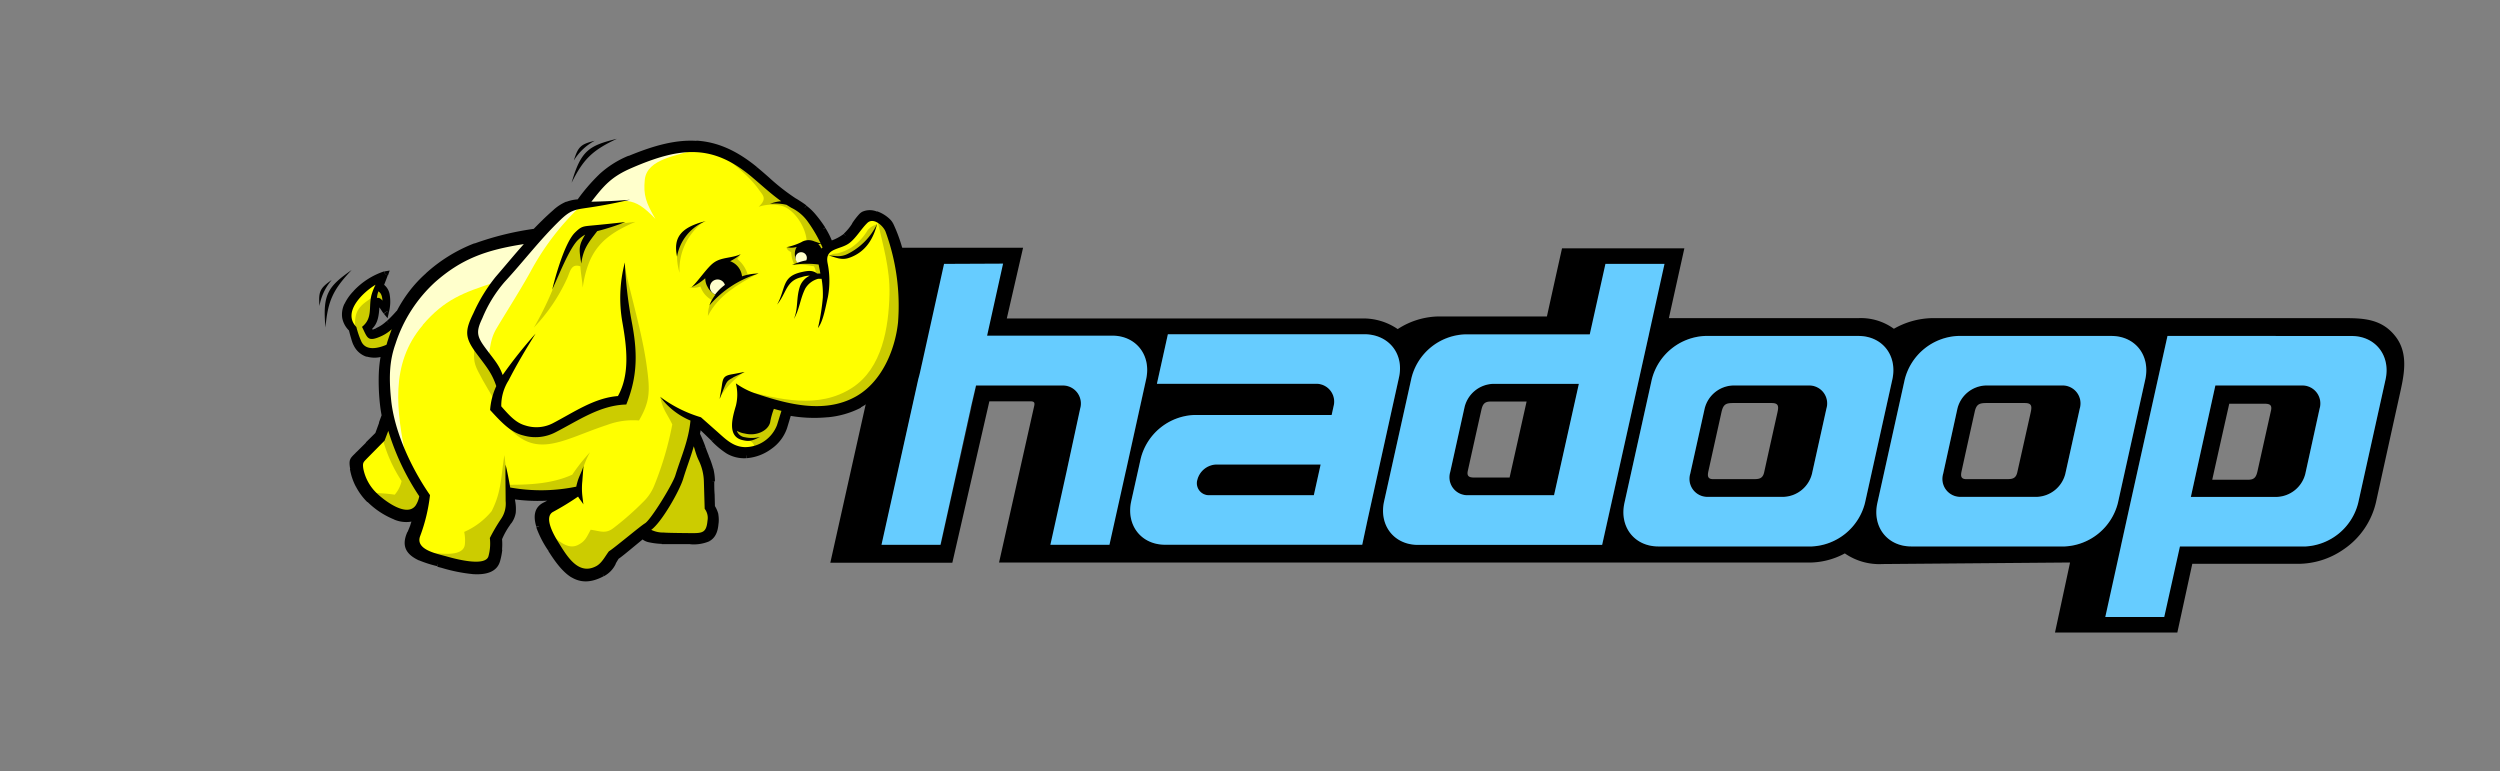 <?xml version="1.0" encoding="UTF-8"?>
<svg xmlns="http://www.w3.org/2000/svg" id="Layer_1" data-name="Layer 1" viewBox="0 0 470 145">
  <rect x="0" y="0" width="470" height="145" fill="#808080" stroke="none"/>
  <defs>
    <style>.cls-1,.cls-2,.cls-3,.cls-4,.cls-5,.cls-6{fill-rule:evenodd;}.cls-2{fill:#1f1917;}.cls-3{fill:#6cf;}.cls-4{fill:#ff0;stroke:#1f1917;stroke-miterlimit:12.5;stroke-width:0.27px;}.cls-5{fill:#ffc;}.cls-6{fill:#cc0;}</style>
  </defs>
  <g id="g10">
    <path id="path20" class="cls-1" d="M386.34,118.91h23L412.15,106c6.55,0,13.32,0,19.87,0a15,15,0,0,0,8.55-2.7,14.66,14.66,0,0,0,6.16-9.08q2.16-9.84,4.34-19.69c.83-3.75,1.9-8-.78-11.36-2.47-3.12-5.75-3.36-9.35-3.36q-38.9,0-77.79,0a15.06,15.06,0,0,0-7.1,2,10.58,10.58,0,0,0-6.71-2H313.75l2.91-13.12h-23q-1.43,6.4-2.84,12.8H270.59a14.49,14.49,0,0,0-7.82,2.38,11.45,11.45,0,0,0-6.72-2H189.28l3.06-13.3-23,0q-6.63,29.61-13.24,59.22h22.94L186,75.45h7.76c.93,0,.75.53.59,1.22q-3.26,14.55-6.53,29.09H339.91a14.15,14.15,0,0,0,6.92-1.72,11.42,11.42,0,0,0,7.11,2l35.23-.29Q387.76,112.33,386.34,118.91ZM287,75.49h-6.77c-1.18,0-1.5.55-1.74,1.61q-1.28,5.7-2.54,11.41c-.24,1.09.31,1.27,1.26,1.27h6.59q1.6-7.14,3.2-14.29Zm38.84.28h7.24c1.39,0,1.31.73,1.06,1.86q-1.25,5.58-2.48,11.17c-.29,1.3-1.1,1.28-2.22,1.28h-7.36c-1.08,0-1.09-.64-.9-1.51q1.24-5.59,2.48-11.18C324,76,324.49,75.77,325.83,75.77Zm47.61,0h7.23c1.39,0,1.32.73,1.07,1.86L379.25,88.8c-.29,1.3-1.1,1.28-2.21,1.28h-7.36c-1.08,0-1.09-.64-.9-1.51Q370,83,371.25,77.39c.31-1.38.85-1.62,2.19-1.62ZM415.9,90.19h6.77c1.18,0,1.5-.55,1.74-1.61q1.27-5.7,2.54-11.41c.24-1.09-.31-1.27-1.26-1.27H419.1q-1.61,7.14-3.2,14.29"></path>
    <path id="path22" class="cls-2" d="M320.54,63.16h28.84c4.51,0,7.37,3.68,6.38,8.18l-5.14,23.2a10.84,10.84,0,0,1-10,8.19H311.77c-4.5,0-7.37-3.69-6.37-8.19l5.14-23.2a10.83,10.83,0,0,1,10-8.18Zm5.23,9.31H340a3.37,3.37,0,0,1,3.37,4.33l-2.72,12.28a5.73,5.73,0,0,1-5.29,4.33H321.13a3.37,3.37,0,0,1-3.37-4.33l2.72-12.28a5.71,5.71,0,0,1,5.29-4.33"></path>
    <path id="path24" class="cls-2" d="M368.09,63.16h28.84c4.51,0,7.37,3.68,6.38,8.18l-5.14,23.2a10.84,10.84,0,0,1-10,8.19H359.32c-4.5,0-7.37-3.69-6.37-8.19l5.14-23.2A10.83,10.83,0,0,1,368.09,63.16Zm5.23,9.31h14.26A3.37,3.37,0,0,1,391,76.8l-2.72,12.28a5.73,5.73,0,0,1-5.29,4.33H368.68a3.37,3.37,0,0,1-3.37-4.33L368,76.8a5.71,5.71,0,0,1,5.29-4.33"></path>
    <path id="path26" class="cls-2" d="M407.48,63.16H442.1c4.5,0,7.37,3.68,6.37,8.18l-5.14,23.2a10.83,10.83,0,0,1-10,8.19l-34.63,0Zm9,9.31h16.22a3.38,3.38,0,0,1,3.37,4.33L433.4,89.08a5.73,5.73,0,0,1-5.29,4.33H411.88"></path>
    <path id="path30" class="cls-2" d="M301.22,102.41H266.6c-4.51,0-7.37-3.68-6.38-8.18L265.36,71a10.82,10.82,0,0,1,10-8.18H310l-8.76,39.55Zm-9.05-9.31H276a3.37,3.37,0,0,1-3.37-4.33l2.72-12.28a5.73,5.73,0,0,1,5.29-4.33h16.23"></path>
    <path id="path34" class="cls-2" d="M182.66,63.16h26.46c4.5,0,7.37,3.68,6.37,8.18l-3.76,17H200.59l2.55-11.5a3.38,3.38,0,0,0-3.38-4.33H183.37c-2.38,0-.25,2-.78,4.33l-2.51,11.35H168.94l3.72-16.81a10.82,10.82,0,0,1,10-8.18"></path>
    <path id="path36" class="cls-2" d="M165.79,102.41l7.61-34.23h11.11l-7.62,34.23"></path>
    <path id="path42" class="cls-2" d="M256.05,102.41h-37c-4.51,0-7.37-3.68-6.38-8.18l1.5-6.73h0l.29-1.3a10.83,10.83,0,0,1,10-8.18h25.89l.38-1.72a3.35,3.35,0,0,0-3.23-4.15h-30l2.06-9.31h37.2C261.19,63,264,66.6,263,71l-.7,3.16h0L261.45,78h0L257.1,97.73h0l-1,4.68ZM227.29,93.1H247l1.28-5.77H228.62a3.81,3.81,0,0,0-3.52,2.88h0a2.25,2.25,0,0,0,2.19,2.89h0"></path>
    <path id="path44" class="cls-3" d="M320.54,63.16h28.84c4.51,0,7.37,3.68,6.38,8.18l-5.14,23.2a10.84,10.84,0,0,1-10,8.19H311.77c-4.5,0-7.37-3.69-6.37-8.19l5.14-23.2a10.83,10.83,0,0,1,10-8.18Zm5.23,9.31H340a3.37,3.37,0,0,1,3.37,4.33l-2.72,12.28a5.73,5.73,0,0,1-5.29,4.33H321.13a3.37,3.37,0,0,1-3.37-4.33l2.72-12.28a5.71,5.71,0,0,1,5.29-4.33"></path>
    <path id="path46" class="cls-3" d="M368.09,63.16h28.84c4.51,0,7.37,3.68,6.38,8.18l-5.14,23.2a10.84,10.84,0,0,1-10,8.19H359.32c-4.5,0-7.37-3.69-6.37-8.19l5.14-23.2A10.83,10.83,0,0,1,368.09,63.16Zm5.23,9.31h14.26A3.37,3.37,0,0,1,391,76.8l-2.72,12.28a5.73,5.73,0,0,1-5.29,4.33H368.68a3.37,3.37,0,0,1-3.37-4.33L368,76.8a5.71,5.71,0,0,1,5.29-4.33"></path>
    <path id="path48" class="cls-3" d="M407.49,63.15l-7.23,32.57-1.54,7L395.79,116h11.09l2.95-13.26,23.51,0a10.82,10.82,0,0,0,10-8.18l5.14-23.19c1-4.5-1.88-8.2-6.38-8.2Zm9,9.32h16.23a3.38,3.38,0,0,1,3.37,4.34L433.4,89.08a5.74,5.74,0,0,1-5.29,4.34H411.88Z"></path>
    <path id="path52" class="cls-3" d="M301.82,49.61l-2.95,13.26-23.51,0a10.81,10.81,0,0,0-10,8.18l-5.15,23.21c-1,4.5,1.87,8.18,6.37,8.18h34.62L310,62.87l2.93-13.26ZM280.59,72.17h16.23L292.16,93.1H276a3.37,3.37,0,0,1-3.37-4.32l2.72-12.29A5.72,5.72,0,0,1,280.59,72.17Z"></path>
    <path id="path56" class="cls-3" d="M177.48,49.61,173,69.85h0l-.19.8c-.07.23-.13.46-.19.7l-3.73,16.8h0l-3.17,14.27h11.09l3.17-14.27h0l2.51-11.34s0,0,0-.06l1-4.28h16.19a3.39,3.39,0,0,1,3.39,4.34L200.59,88.3l-3.12,14.12h11.11l3.14-14.12h0l3.75-17c1-4.5-1.87-8.2-6.38-8.2H185.58l3-13.54Z"></path>
    <path id="path64" class="cls-3" d="M256.05,102.41h-37c-4.51,0-7.37-3.68-6.38-8.18l1.5-6.73h0l.29-1.3a10.83,10.83,0,0,1,10-8.18h25.89l.38-1.72a3.35,3.35,0,0,0-3.23-4.15h-30l2.06-9.31h37.2C261.19,63,264,66.6,263,71l-.7,3.16h0L261.45,78h0L257.1,97.73h0l-1,4.68ZM227.29,93.1H247l1.28-5.77H228.62a3.81,3.81,0,0,0-3.52,2.88h0a2.25,2.25,0,0,0,2.19,2.89h0"></path>
    <path id="path66" class="cls-1" d="M72.32,78.13,71,81.85l-3.38,3.34c-1.23,1.23-1.5,1.22-1.21,2.94a10.9,10.9,0,0,0,3.12,5.92c1.88,1.9,5.85,4.58,8.7,3.31a20.16,20.16,0,0,1-1.06,3c-1.92,4.2,2.75,5,6,5.9,2.71.73,9.37,2.69,10.33-.88a9.45,9.45,0,0,0,.34-4,14.83,14.83,0,0,1,1.81-3.22c1-1.43.89-2,.68-3.73,0-.34-.09-.71-.14-1.1a34.7,34.7,0,0,0,9.49.09c-1,.56-1.92,1.05-3.19,1.7-3,1.55-.18,6.12,1.12,8.13,2.73,4.2,5.18,7.09,9.79,4.6,1.55-.84,1.67-1.73,2.63-3.17.53-.3,3.29-2.64,4.92-4,.62.75,1.81.88,3.61,1,.9.07,4.45,0,5.4,0,2.82,0,4.51-.27,4.74-3.35a4,4,0,0,0-.68-3c0-1.61-.09-3.22-.13-4.83a11.24,11.24,0,0,0-1.11-4.62c-.64-1.53-1-2.85-1.76-4.34.1-.58.18-1.19.24-1.82l2.88,2.78c1.83,1.76,3.34,3.2,6.13,3.07s6.24-2.43,7.09-5.23c.28-.94.57-1.87.85-2.8,4.38.82,9.51.63,13.32-1.4,5.61-3,8.24-9,8.89-15.39.52-5.15-.49-13.82-2.94-18.52-.73-1.38-4-3.13-5.42-1.68-1.08,1.09-1.82,2.75-3,3.75a10.46,10.46,0,0,1-3,1.55,17.18,17.18,0,0,0-3.17-5.22,13,13,0,0,0-3.46-2.77c-2.76-1.73-4.9-3.91-7.41-6-7.61-6.27-14.14-6.08-23.61-2.09-4.52,1.9-6.7,4.48-9.47,8.19a6.52,6.52,0,0,0-4.6,2c-1.3,1.15-2.52,2.34-3.7,3.57-8.85,1.41-14.35,3.1-20.17,8.25a23.58,23.58,0,0,0-5.43,7,11.75,11.75,0,0,1-4.13,3.42c-1.16.45-1.14.45-1.55-.64,1.38-1,1.36-3,1.49-4.75.87,0,1.19,1,1.78,1.76.35-1.55.55-4-1.09-4.83.27-.71.57-1.43.85-2.22-2.42.42-10.72,6-6.29,10.28a14.11,14.11,0,0,0,.9,2.81c1,2.1,3.29,2.46,5.28,1.69a29.12,29.12,0,0,0-.33,9,26.93,26.93,0,0,0,.39,2.76"></path>
    <path id="path68" d="M72.85,78.32c-.19.5-.37,1-.55,1.5l-1.06-.39c.19-.5.37-1,.55-1.5Zm-.55,1.5c-.28.74-.55,1.48-.82,2.22l-1-.39.81-2.22ZM71.48,82l-.13.2-.4-.39Zm-.13.2c-.6.59-1.2,1.18-1.79,1.78l-.79-.8,1.79-1.77ZM69.56,84,68,85.59l-.79-.79,1.59-1.58ZM68,85.59l-.4.39-.78-.81.39-.37Zm-.4.39c-.72.69-.86.83-.65,2.06l-1.11.19c-.3-1.82-.09-2,1-3.06ZM66.92,88a9.76,9.76,0,0,0,1,3l-1,.52a11,11,0,0,1-1.13-3.33Zm1,3a10.89,10.89,0,0,0,1.94,2.62l-.79.79a11.8,11.8,0,0,1-2.14-2.89Zm1.94,2.62a14.08,14.08,0,0,0,4.53,3l-.39,1a15.21,15.21,0,0,1-4.93-3.28Zm4.53,3a4.71,4.71,0,0,0,3.56.16l.45,1a5.76,5.76,0,0,1-4.4-.15Zm3.56.16L79,96.37l-.32,1.14-.54-.15Zm.76.66c-.14.51-.3,1-.49,1.56l-1.06-.38c.18-.5.34-1,.47-1.48Zm-.49,1.56q-.27.74-.6,1.47l-1-.46c.2-.46.39-.93.56-1.39Zm-.6,1.47c-.95,2.08,0,3.17,1.58,3.88l-.46,1c-2.11-1-3.46-2.47-2.14-5.36Zm1.58,3.88a20.24,20.24,0,0,0,3.28,1l-.28,1.09a22.55,22.55,0,0,1-3.46-1.11Zm3.28,1,.78.21L83,106.75l-.78-.2Zm.78.21A30.27,30.27,0,0,0,89,106.82l-.07,1.12A30.75,30.75,0,0,1,83,106.75ZM89,106.82c1.88.12,3.55-.2,3.93-1.63l1.09.28c-.58,2.13-2.72,2.62-5.09,2.47Zm3.93-1.63a10.51,10.51,0,0,0,.38-1.93l1.12.09a13,13,0,0,1-.41,2.12Zm.38-1.93a9.24,9.24,0,0,0-.05-1.87l1.12-.11a11.35,11.35,0,0,1,0,2.07Zm-.05-1.87.05-.28.51.23Zm.05-.28a14.78,14.78,0,0,1,1.61-3l.93.64a13.79,13.79,0,0,0-1.52,2.76Zm1.61-3,.25-.36.93.63a4.41,4.41,0,0,0-.25.37Zm.25-.36a3.64,3.64,0,0,0,.69-1.5l1.1.16a4.55,4.55,0,0,1-.86,2Zm.69-1.5a8,8,0,0,0-.1-1.85l1.11-.12a8,8,0,0,1,.09,2.13Zm-.1-1.85c0-.23,0-.41-.07-.53l1.11-.14c0,.25.06.43.07.55Zm-.07-.53c0-.09,0-.28-.08-.55l1.11-.16c0,.12,0,.3.08.57Zm-.08-.55-.11-.75.75.11-.08.56Zm.64-.64a32.55,32.55,0,0,0,4.69.37v1.12a33.58,33.58,0,0,1-4.86-.38Zm4.69.37a36.54,36.54,0,0,0,4.66-.28l.13,1.11a36.87,36.87,0,0,1-4.79.29Zm4.66-.28.34,1-.28-.48Zm.34,1c-.9.53-1.8,1-3,1.59l-.51-1c1.14-.59,2-1,2.91-1.56l.56,1Zm-3,1.59-.26.13-.51-1,.26-.13Zm-.26.13c-1.18.61-1.19,1.89-.77,3.23l-1.07.33c-.57-1.84-.5-3.62,1.33-4.56Zm-.77,3.23A17.9,17.9,0,0,0,104,102.9l-.93.61a19.28,19.28,0,0,1-2.25-4.37ZM104,102.9a15,15,0,0,0,4,4.64l-.58,1c-1.62-1-3-2.83-4.36-5Zm4,4.64c1.36.83,2.94.91,5-.23l.53,1c-2.51,1.35-4.45,1.23-6.15.19Zm5-.23a4.09,4.09,0,0,0,1.78-1.9l1,.55a5,5,0,0,1-2.22,2.35Zm1.78-1.9a11.76,11.76,0,0,1,.66-1.08l.93.62c-.23.34-.43.69-.62,1Zm.66-1.08.19-.19.27.5Zm.19-.19c.33-.18,1.73-1.33,3.09-2.46l.71.87c-1.4,1.16-2.85,2.36-3.26,2.58Zm3.09-2.46,1.75-1.44.7.88-1.74,1.43Zm1.75-1.44.43-.34.35.42-.43.36Zm.78.08a1.88,1.88,0,0,0,1.06.55l-.26,1.09a2.92,2.92,0,0,1-1.66-.92Zm1.06.55a13.14,13.14,0,0,0,2.16.26l-.08,1.12a13.92,13.92,0,0,1-2.34-.29Zm2.16.26c.69.05,2.89.05,4.31.05v1.12c-1.45,0-3.7,0-4.39,0Zm4.31.05h1v1.12h-1v-1.12Zm1,0a6.6,6.6,0,0,0,3.07-.44l.55,1a7.49,7.49,0,0,1-3.63.58v-1.12Zm3.07-.44c.63-.36,1-1.07,1.1-2.39l1.13.08c-.13,1.75-.71,2.73-1.68,3.29Zm1.1-2.39a5.43,5.43,0,0,0,0-1.43l1.09-.24a6,6,0,0,1,.05,1.75Zm0-1.43a5.16,5.16,0,0,0-.59-1.3l1-.55a5.63,5.63,0,0,1,.7,1.61l-1.09.24Zm-.59-1.3-.07-.26.56,0Zm-.07-.26c0-.81,0-1.61-.07-2.42l1.13,0,.06,2.41-1.12,0Zm-.07-2.42-.06-2.41,1.12,0c0,.81,0,1.61.07,2.42l-1.13,0Zm-.06-2.41A9.66,9.66,0,0,0,133,88.3l1.09-.28a10.81,10.81,0,0,1,.32,2.48ZM133,88.3a16.19,16.19,0,0,0-.77-2.19l1-.43a15.84,15.84,0,0,1,.83,2.34Zm-.77-2.19c-.25-.58-.46-1.15-.67-1.71l1.06-.38c.19.53.39,1.07.64,1.66Zm.39-2.09h0l-.53.19Zm-1.06.39a24.49,24.49,0,0,0-1.08-2.61l1-.5A25.52,25.52,0,0,1,132.62,84Zm-1.08-2.61,0-.35.55.1Zm0-.35c0-.31.1-.6.13-.86l1.11.14c0,.34-.09.64-.14.92l-1.1-.2Zm.13-.86c0-.24.07-.54.1-.91l1.12.1c0,.26-.06.58-.11,1l-1.11-.14Zm.1-.91.1-1.17.85.82-.39.4Zm1-.35,1.65,1.58-.78.81-1.65-1.58Zm1.65,1.58,1.23,1.19-.78.81-1.23-1.19.78-.81Zm1.23,1.19a14.74,14.74,0,0,0,2.6,2.17l-.57,1a15.72,15.72,0,0,1-2.81-2.33l.78-.81Zm2.6,2.17a5.4,5.4,0,0,0,3.12.75l0,1.12a6.52,6.52,0,0,1-3.74-.9Zm3.12.75a7.86,7.86,0,0,0,4.08-1.56l.67.9a9,9,0,0,1-4.7,1.78Zm4.08-1.56a6.65,6.65,0,0,0,2.49-3.27l1.08.32a7.84,7.84,0,0,1-2.9,3.85Zm2.49-3.27c.13-.43.26-.87.4-1.3l1.07.33-.39,1.29Zm.4-1.3.45-1.51,1.08.33c-.16.5-.31,1-.46,1.51Zm.45-1.51.15-.48.49.1-.1.55Zm.64-.38a24.94,24.94,0,0,0,7.13.33l.1,1.11a26.31,26.31,0,0,1-7.43-.34Zm7.13.33a15.89,15.89,0,0,0,5.83-1.68l.52,1a17,17,0,0,1-6.25,1.8Zm5.83-1.68A14.67,14.67,0,0,0,167,69.93l1,.55a15.73,15.73,0,0,1-6.26,6.16ZM167,69.93h0l.49.28-.49-.27Zm0,0a23,23,0,0,0,2.78-9.21l1.11.1A24.2,24.2,0,0,1,168,70.48Zm2.78-9.21a41.32,41.32,0,0,0-.44-9.9l1.1-.18a42.14,42.14,0,0,1,.45,10.18l-1.11-.1Zm-.44-9.9a28.44,28.44,0,0,0-2.44-8.31l1-.52a29.23,29.23,0,0,1,2.55,8.65Zm-2.44-8.31a2.4,2.4,0,0,0-.42-.54l.78-.8a3.11,3.11,0,0,1,.63.82l-1,.52Zm-.42-.54a5.32,5.32,0,0,0-1.94-1.18l.36-1.06a6.57,6.57,0,0,1,2.36,1.44l-.78.8Zm-1.94-1.18a2.43,2.43,0,0,0-1.87,0l-.52-1a3.49,3.49,0,0,1,2.75,0l-.36,1.06Zm-1.87,0a1,1,0,0,0-.29.21l-.8-.79a2.33,2.33,0,0,1,.57-.42l.52,1Zm-.29.21a11.26,11.26,0,0,0-1.26,1.64l-.93-.63a13.23,13.23,0,0,1,1.39-1.8Zm-1.26,1.64a10.8,10.8,0,0,1-1.76,2.14l-.72-.85A9.71,9.71,0,0,0,160.23,42l.93.63Zm-1.76,2.14a9.25,9.25,0,0,1-2.73,1.48l-.42-1a8.61,8.61,0,0,0,2.43-1.29l.72.85Zm-2.73,1.48-.41.17-.43-1,.42-.17Zm-.41.17-.54.22-.2-.55.52-.19.22.52Zm-.74-.33a14.43,14.43,0,0,0-1.32-2.67l1-.6a15.23,15.23,0,0,1,1.42,2.89l-1,.38Zm-1.32-2.67A20,20,0,0,0,152.44,41l.86-.72a23,23,0,0,1,1.85,2.5ZM152.44,41a9.17,9.17,0,0,0-1.51-1.44l.68-.89a10.08,10.08,0,0,1,1.69,1.61l-.86.72Zm-1.51-1.44c-.53-.4-1.12-.78-1.82-1.21l.6-1c.7.44,1.31.82,1.9,1.27l-.68.89Zm-1.82-1.21a41.28,41.28,0,0,1-5.26-4.13l.73-.85a39.59,39.59,0,0,0,5.13,4Zm-5.26-4.13c-.71-.62-1.42-1.24-2.21-1.9l.71-.86c.74.6,1.49,1.26,2.23,1.91l-.73.85Zm-2.21-1.9c-3.71-3.05-7.14-4.53-10.78-4.76l.07-1.12c3.89.24,7.52,1.8,11.42,5l-.71.86Zm-10.78-4.76c-3.67-.23-7.59.8-12.25,2.76l-.44-1c4.82-2,8.9-3.08,12.76-2.84Zm-12.25,2.76a17.26,17.26,0,0,0-5.23,3.31l-.76-.82a18.44,18.44,0,0,1,5.55-3.53Zm-5.23,3.31a33.88,33.88,0,0,0-4,4.7l-.9-.67a34.54,34.54,0,0,1,4.15-4.85Zm-4,4.7-.16.21H109l0-.56Zm-.42.22a6.26,6.26,0,0,0-2.08.4l-.42-1a7.3,7.3,0,0,1,2.44-.48Zm-2.08.4a7.5,7.5,0,0,0-2.18,1.44l-.74-.84a8.56,8.56,0,0,1,2.5-1.64Zm-2.18,1.44c-.64.56-1.26,1.14-1.88,1.74l-.78-.81q.93-.9,1.92-1.77Zm-1.88,1.74h0l-.39-.41.39.41Zm0,0c-.61.59-1.2,1.19-1.78,1.79l-.81-.77c.59-.62,1.2-1.23,1.82-1.83ZM101,43.92l-.32.17-.09-.55.41.38Zm-.32.17A54.35,54.35,0,0,0,89.6,46.78l-.4-1A55.46,55.46,0,0,1,100.53,43ZM89.6,46.78a28.25,28.25,0,0,0-8.78,5.43l-.74-.84a29.23,29.23,0,0,1,9.12-5.63Zm-8.78,5.43a22.88,22.88,0,0,0-3,3.25l-.89-.68a24,24,0,0,1,3.17-3.41Zm-3,3.25a23.54,23.54,0,0,0-2.28,3.63l-1-.51a25,25,0,0,1,2.39-3.8Zm-2.28,3.63-.08.12L75,58.83Zm-.08.12c-.64.7-1.28,1.42-2,2l-.75-.84a24.53,24.53,0,0,0,1.87-1.94Zm-2,2a7.77,7.77,0,0,1-2.39,1.54l-.4-1.05a6.64,6.64,0,0,0,2-1.33Zm-2.39,1.54h0l-.2-.53Zm0,0c-.72.28-1.07.41-1.47.25l.43-1s.2-.09.64-.26ZM69.62,63h0l.22-.51-.22.51Zm0,0c-.42-.18-.54-.52-.8-1.22l1.05-.39c.15.4.14.57.18.58Zm-.8-1.22-.15-.39.34-.25.33.45Zm.19-.64c1-.77,1.13-2.32,1.22-3.8l1.12.07c-.11,1.74-.22,3.54-1.67,4.63Zm1.22-3.8c0-.2,0-.39,0-.54l1.12.08c0,.21,0,.37,0,.53Zm0-.54,0-.54.54,0,0,.56Zm.58-.52c.93.05,1.35.7,1.8,1.4l-.94.61c-.29-.45-.56-.87-.91-.89l0-1.12Zm1.8,1.4c.13.2.26.4.4.58l-.88.69c-.17-.22-.32-.44-.46-.66l.94-.61Zm.51,1-.26,1.14L72.17,59l.44-.35Zm-1.1-.25a6.86,6.86,0,0,0,.13-2.86l1.1-.25a8,8,0,0,1-.13,3.36Zm.13-2.86a1.91,1.91,0,0,0-.92-1.35l.51-1a3,3,0,0,1,1.51,2.1l-1.1.25Zm-.92-1.35-.45-.23L71,53.6l.52.19ZM71,53.6l.32-.85,1.05.41c-.1.25-.2.5-.32.83Zm.32-.85c.17-.42.34-.85.52-1.36l1.06.37c-.16.45-.35.93-.53,1.4Zm1-1.73.94-.16-.31.9-.53-.19-.1-.55Zm.19,1.11a12.49,12.49,0,0,0-5.21,3.33l-.81-.78A13.8,13.8,0,0,1,72.27,51Zm-5.21,3.33a7.76,7.76,0,0,0-1.5,2.08l-1-.47a9,9,0,0,1,1.71-2.39Zm-1.5,2.08a3.45,3.45,0,0,0-.35,2.07l-1.11.18a4.55,4.55,0,0,1,.44-2.72Zm-.35,2.07a3.42,3.42,0,0,0,1.06,1.84l-.77.81a4.51,4.51,0,0,1-1.4-2.47Zm1.06,1.84.16.27-.54.13Zm.16.27c.14.58.27,1.07.41,1.51L66,63.57c-.15-.47-.28-1-.43-1.58ZM67,63.23a8.4,8.4,0,0,0,.46,1.19l-1,.48A8.76,8.76,0,0,1,66,63.57Zm.46,1.19A2.92,2.92,0,0,0,69.27,66l-.35,1.07a4.07,4.07,0,0,1-2.44-2.17ZM69.27,66a4.19,4.19,0,0,0,2.78-.17l.41,1a5.29,5.29,0,0,1-3.54.2Zm2.78-.17,1-.38-.22,1-.55-.12Zm.76.64a21.12,21.12,0,0,0-.48,3.92l-1.12,0a22.55,22.55,0,0,1,.5-4.12Zm-.48,3.92a41.42,41.42,0,0,0,.16,4.93l-1.12.09a41.22,41.22,0,0,1-.16-5.06Zm.16,4.93c0,.48.09.93.15,1.33l-1.11.15c-.07-.5-.12-1-.16-1.39Zm.15,1.33c.06.45.14.91.23,1.37l-1.1.21c-.09-.47-.17-.94-.24-1.43ZM72.87,78l0,.3-.53-.19"></path>
    <path id="path70" class="cls-4" d="M100.93,44.43l-7.38,1.2-6.74,2.95-5.73,3.6-5.44,6.65-3.08,3.26-3,1.1-.79-1.93,1.38-2,.3-2.8.93,0,1,.92-.27-2.85L71,53.83l0-1.09-2.65,1.5L66,57.06l-.5,2.53,1,2,1,3.43,1.94.92,2-.1,1.93-1.12-1.29,6.55,1.29,7.29L72,82l-4.66,5,.83,3,2.21,3.48,4.16,2.92,2.21.31,2.45.08-1.53,6.29,5.63,2.3,7,.93,2.4-1.57.19-4.25L95.58,96l.18-3.51,6.46.46,6-.55-6,3.6,1,4.34,3.78,5.91,3.69,1.57,3-1.2,1.2-2.4,6.18-4.71,1.2,1,9.7.37,1.93-1.57.19-2.77-.65-1.2L133,87.91l-3.23-6.46.55-2.87,1.94,1,5.45,5.08,2.68.18,3-1.2,2.95-2.21,1.48-4.8,8.68.55,5.26-2,4.24-4L169,65.48l.74-6.74-.65-7.85-1.66-7-1.66-2.22-2.31-.74-4.06,4.43-3.69,1.3-3.23-5.36-3.23-2.95-1.76-1.11-7-5.82-5.63-3-5.63-.46L122.62,29l-5.72,2.13-4,3.23-3.14,3.78-3.23.93-5.63,5.35Z"></path>
    <path id="path72" class="cls-5" d="M79.51,61.09c-6.32,7.38-4.92,16.33-3.16,25.09-.94-2.36-1.88-4.73-2.81-7.09l-1-6.5.3-6.65,2.66-6.35,4-5.91,6.2-5.17,6.8-2.81,8-1L93,53.09c-5.93,1.92-9.43,3.22-13.53,8"></path>
    <path id="path74" class="cls-5" d="M109.29,38.61a48.85,48.85,0,0,0-9.6,12.55c-2,3.59-4.24,7.06-6.35,10.6-1.06,1.79-1.16,3.3-1.48,5.36l-3.1-3.69L90.23,59l5-9L105.89,39.5l3.4-.89"></path>
    <path id="path76" class="cls-5" d="M131,28c-3.52,1.32-9.37,1.76-9.78,5.8-.29,2.87.22,4.32,2,7.35-4.28-4.42-5.33-3.74-13.59-2.36l3.54-5,6.21-3.85,8-1.77L131,28"></path>
    <path id="path78" class="cls-6" d="M140.73,82.65c1.17.73,1.14,1.25,1,1.75l2.77-1.11,1.8-2.41c.44-1.15.89-2.3,1.33-3.44l-1.7-1.29-7.45,1-.56,1.5c.06.71.11,1.43.16,2.14l.71,1.27,1.11.56.88.07"></path>
    <path id="path80" class="cls-6" d="M140,69.91c-3.73,1.08-3.7,1.38-4.81,5.08A14.9,14.9,0,0,1,140,69.91"></path>
    <path id="path82" class="cls-6" d="M164.87,42.18a3.59,3.59,0,0,0-1.73,1.06A10.12,10.12,0,0,1,160,46.57a9.74,9.74,0,0,1-2.31,1c-.65.21-1,0-1.6.43l1,.17h2.19L162,46.5l1.59-1.66c.44-.89.87-1.78,1.31-2.66"></path>
    <path id="path84" class="cls-6" d="M105.37,50.47a59,59,0,0,1-5,11.11,33.44,33.44,0,0,0,6.21-9.16c.64-1.35.76-2.94,2.53-2.35.08,1.35.36,2.7.44,4,1-6.84,3.65-9.71,9.91-12.36l-5.31.63-5,1.11-2.45,3.57-1.35,3.41"></path>
    <path id="path86" class="cls-6" d="M117.5,50.31c1.35,6.35,3.29,12.45,4.14,18.91.55,4.19.61,6.21-1.51,9.83a13.94,13.94,0,0,0-6,.84c-8.88,2.91-14,7.19-20-1.43l5.73,2.7,4.09-.8,7.21-4.21L116.86,75l1.83-7.61-1.35-10.07c0-1.58-.11-3.17-.16-4.75.11-.77.21-1.53.32-2.3"></path>
    <path id="path88" class="cls-6" d="M132.8,89.63c-.75,5.16,1.72,7.94.7,9.37-.29.4-.68,1.1-1.12,1.3-1.56.69-3.71-.13-3.86.27h-5.16l-2.06-.87q1.59-1.86,3.17-3.73c1-2.24,2.07-4.49,3.1-6.74l2-6.81h1l2.22,7.21"></path>
    <path id="path90" class="cls-6" d="M124.14,74.62c.42,2.35,1.14,2.9,2.25,5.17a60.42,60.42,0,0,1-3.34,11.37,8.9,8.9,0,0,1-2.13,3.2,53.91,53.91,0,0,1-5.61,4.93c-1.45,1.12-2.46.56-4.26.3-.76,1.39-1,2.16-2.38,2.86-2.16,1.08-4.09-1.25-5.78-2.62l3.67,5.74,2.53,2.37,2.14.32,2.86-1.74c.5-1,1-1.91,1.51-2.86l3.17-2.38L122.65,98l2.46-3.49,2.22-4.13,2.85-8.56.24-3.25L126.85,77c-.87-.82-1.84-1.51-2.71-2.33"></path>
    <path id="path92" class="cls-6" d="M95.7,91.14c4,0,8.22-.22,11.89-1.91a33.56,33.56,0,0,1,3.33-4.2,14.3,14.3,0,0,0-1.83,5.87l-1.18,1.74-9,.24-2.94-.32-.31-.31c0-.37,0-.74.08-1.11"></path>
    <path id="path94" class="cls-6" d="M95.14,88.36c-.1-.94-.21-1.87-.31-2.81-.68,4.11-.52,6.87-2.41,10.56A13.86,13.86,0,0,1,87.27,100a7.75,7.75,0,0,1,.12,2.39c-.35,2.66-5.69,1.49-7.88,1.38l10.56,2.72,2.38-1c.26-1.54.52-3.07.79-4.6l2.22-4.12.39-2.54c-.23-2-.47-4-.71-6"></path>
    <path id="path96" class="cls-6" d="M89.2,65.13c-.12,2-.24,2.84.64,4.61,1.12,2.24,2.5,4.35,3.72,6.57L94,71.87,89.2,65.13"></path>
    <path id="path98" class="cls-6" d="M72.92,80.25l-1,2.19a27.59,27.59,0,0,0,3.58,8A5.92,5.92,0,0,1,74.21,93a29.47,29.47,0,0,0-4.6-.31l5.32,4.13,2.61-.48c.87-.87,1.75-1.74,2.62-2.62l-3.73-5.78-3.51-7.64"></path>
    <path id="path100" class="cls-6" d="M164.88,41.13c1.08,4.85,2.47,9.32,2.34,14.29-.16,6.1-1.34,13.8-7,17.47-6.33,4.12-13.75,2.17-20.69.41L148,76.79l7.93.39,5.39-1.58,4.2-3.49,3.17-6.66c.4-2.56.79-5.13,1.19-7.69-.32-2.51-.63-5-1-7.53l-1.74-7.45-2.33-1.65"></path>
    <path id="path102" class="cls-6" d="M70.49,55.58c-2.87,1.87-4,2.69-3.69,6.16.29,1,.58,2.07.86,3.11l1.22.82,1.5.5,2.72-.64c.47-1.44.93-2.89,1.4-4.33l-3.87,1.9h-.89l-1-1.54L70,59.77c.22-1.13.43-2.27.65-3.4l.82.25,1,.79c0-.6-.09-1.19-.14-1.79-.23-.38-.46-.76-.68-1.14l-.68-.58c-.15.56-.29,1.12-.43,1.68"></path>
    <path id="path104" class="cls-6" d="M134.91,28.29c2.55,2.37,5.68,4.42,7.72,7.32.79,1.12,1.66,1.69,0,3.27a7.73,7.73,0,0,1,3.86-.28c2.58.31,5,4,5.15,6.62,0,.24-.71.8-2.71,1.35,0,.08-1.13-.15-1.1-.07.21.56.48.65.91.92a6,6,0,0,0,.58,2.29,17.75,17.75,0,0,1,3.71.36,3.27,3.27,0,0,1,.32,2.06l1.43-.24c-.13-1.08-.27-2.16-.4-3.25.42-.71.85-1.42,1.27-2.14-.61-1.37-1.22-2.74-1.82-4.12l-3.49-3.33L150,39l-3.92-2.4-6.4-5.24-4.75-3.1"></path>
    <path id="path106" class="cls-6" d="M139.2,47.82a3.82,3.82,0,0,1-.59.87,5.8,5.8,0,0,1,2,3.1L137,53.58l-3,2.92a4.52,4.52,0,0,1-2.32-2.64,3.65,3.65,0,0,1-2.09.16,1.76,1.76,0,0,0,1-.34l1.94-2,3.42-2.6,2.24-.73c.29-.12.77-.4,1-.52"></path>
    <path id="path108" class="cls-6" d="M142.52,51.4c-3.82,2.06-7.48,4.13-9.43,8,0-5,5-7.14,9.43-8"></path>
    <path id="path110" class="cls-6" d="M132.33,41.66a11.22,11.22,0,0,0-4.58,9.63c-.93-3.29-.6-6.4,2.23-8.67l1.44-.7.91-.26"></path>
    <path id="path136" class="cls-1" d="M137.75,71c.59-.32,1.65-.76,2.24-1.07-.61.1-1.69.32-2.29.42-1.61.27-1.8.66-2,2.24-.12.75-.28,1.68-.4,2.42.32-.84.7-1.82,1.07-2.63s.61-.93,1.43-1.38ZM107.88,30.18a10.21,10.21,0,0,1,3.94-3.72C109.18,27.1,108.67,27.59,107.88,30.18Zm-.42,4.18c2.22-4.45,3.89-6.09,8.53-8.27C110.75,27.37,109.21,28.28,107.46,34.36ZM60.06,57.53a10.12,10.12,0,0,1,2.31-4.9C60.14,54.18,59.85,54.82,60.06,57.53Zm49.62,37.3c-.07-.55-.14-1.09-.2-1.63a12.73,12.73,0,0,1,0-2.76c.07-1,.15-1.91.22-2.86-.27,1-.83,1.94-1.11,2.91-.11.39-.2.7-.25,1a32.64,32.64,0,0,1-12.42.16c-.26-1.54-.59-3.14-.86-4.28-.08,1.28,0,4.83,0,6.82a5.08,5.08,0,0,1-.87,3.38,33.71,33.71,0,0,0-2.1,3.58,8.91,8.91,0,0,1-.26,3.42c-.58,2.06-6.41.46-8,0-1.89-.51-5.81-1.29-4.83-3.81a32.31,32.31,0,0,0,1.84-7.68c-3.47-5-6.7-11.86-7.31-17.93-.49-4.71-.2-7.62.82-10.5A26.93,26.93,0,0,1,81.84,53c4.9-4.3,9.47-6,16.64-7.11-1.73,1.93-3.43,4-5.29,6.15A31.09,31.09,0,0,0,89,58.89c-1.65,3.34-1.62,4.61.57,7.55,1.89,2.53,2.9,3.67,3.73,6.15a12.78,12.78,0,0,0-1.16,4.49c2.31,2.53,4,4.26,6.27,4.79a8.14,8.14,0,0,0,6-.59c4.36-2.23,8.4-5.11,13.33-5.23,2.28-5.61,2.05-10.29,1-15.71a79.22,79.22,0,0,1-1.27-11A26.24,26.24,0,0,0,117,60.54c.83,4.66,1.47,9.82-.83,13.92-4.45.34-8.27,3.05-12.28,5.13A6.74,6.74,0,0,1,98.8,80c-1.65-.46-2.77-1.55-4.56-3.61a8.86,8.86,0,0,1,1.39-4.9c1.53-3,3.21-5.81,5.06-8.77A84.75,84.75,0,0,0,94.5,70.5c-.68-1.94-1.65-2.92-3.27-5.11s-1.74-3.07-.56-5.54A24.81,24.81,0,0,1,94.87,53c3.49-3.77,6.68-8,10.49-11.66,2.07-2,2.91-1.94,5.65-2.36,2.48-.37,4.9-.85,7.43-1.43-2.45.22-4.81.31-7.19.37h-.07c2.34-3,3.7-4.66,7.5-6.31,9.37-4.07,15.32-4.51,22.68,1.67,1.91,1.61,3.57,3.16,5.51,4.55a6.84,6.84,0,0,0-2.11.5,8.64,8.64,0,0,1,3.11.18l.87.54a8.12,8.12,0,0,1,3.06,2.53,27.29,27.29,0,0,1,2.51,4.22c-.47-.17-.86-.31-1.21-.42a2.89,2.89,0,0,0-.84-.22,2.61,2.61,0,0,0-1.63.38l0,0a11.72,11.72,0,0,1-2.71.92,3.16,3.16,0,0,0,1.7,0l.17-.05a2.61,2.61,0,0,0-.07,2.53h0a1.33,1.33,0,0,0,.28.43c-.36.13-.73.28-1.1.45a17.27,17.27,0,0,1,5-.09c.11.54.23,1.11.33,1.69l-.63,0h0c-.81-.65-1.71-.54-2.93-.26-3.73.85-2.86,2.95-4.57,6.1,1.78-2.18,1.65-4.46,4.55-5.14a5,5,0,0,1,1.6-.3,3.63,3.63,0,0,0-1.82,1.91c-.8,2.25-.31,4.14-1.18,6.25,1.08-1.88,1.15-3.72,2.12-5.7a4,4,0,0,1,2.43-1.86h.66a16.93,16.93,0,0,1,.23,3.52,39,39,0,0,1-.92,5.74c1-1.26,1.43-3.94,1.87-5.82a16.54,16.54,0,0,0-.06-6.42c-.54-2.9,2.44-2.43,4.16-3.79,1.27-1,2.15-2.6,3.31-3.73s3,.53,3.43,1.62a40.54,40.54,0,0,1,2.35,17.08c-.58,5.39-3.19,11.28-7.94,13.93-6.07,3.39-13.22,1.32-19.24-.71a14.63,14.63,0,0,1-3.31-1.77,8.53,8.53,0,0,1,0,4.23c-.65,2.2-1.69,5.79,1.29,6.45,1.13.25,1.65.22,3.25-.61a6.11,6.11,0,0,1-2.84.06A1.83,1.83,0,0,1,138.53,81a4.62,4.62,0,0,0,1.52.51c2.21.53,4.32-.54,4.73-2.07a13.68,13.68,0,0,1,.71-2.58c.46.14.93.27,1.42.38-.28.9-.55,1.79-.83,2.68a6.47,6.47,0,0,1-5.92,4.14c-2.26,0-3.69-1.45-5.25-2.84l-3.13-2.77a24.34,24.34,0,0,1-7.68-3.86,13.67,13.67,0,0,0,5.71,4.48c-.38,3.84-1.71,6.64-2.85,10.32-.51,1.66-4.58,8.32-5.71,9-.8.46-5.84,4.7-6.78,5.26-.71.94-1.33,2.23-2.39,2.79-3.23,1.71-5.31-1.56-7-4.32-.8-1.26-3-4.89-1.08-5.9a52.11,52.11,0,0,0,4.68-2.86c.27.49.74,1,1,1.47Zm11.23,5.85c-1.63,1.32-4.39,3.66-4.92,4-1,1.44-1.08,2.33-2.63,3.17-4.61,2.49-7.06-.4-9.79-4.6-1.3-2-4.14-6.58-1.12-8.13,1.27-.65,2.23-1.14,3.19-1.7a34.77,34.77,0,0,1-9.5-.09c.06.39.11.76.15,1.1.21,1.76.28,2.3-.68,3.73a14.83,14.83,0,0,0-1.81,3.22,9.45,9.45,0,0,1-.34,4c-1,3.57-7.62,1.61-10.33.88-3.26-.88-7.93-1.7-6-5.9a20.16,20.16,0,0,0,1.06-3c-2.85,1.27-6.82-1.41-8.7-3.31a10.9,10.9,0,0,1-3.12-5.92c-.29-1.72,0-1.71,1.21-2.94L71,81.85l1.37-3.72a26.93,26.93,0,0,1-.39-2.76,29.13,29.13,0,0,1,.33-9c-2,.78-4.26.41-5.28-1.69a14.21,14.21,0,0,1-.9-2.8C61.65,57.59,70,52,72.37,51.57c-.28.79-.58,1.51-.85,2.22,1.64.85,1.44,3.28,1.09,4.83-.59-.74-.91-1.72-1.78-1.76-.13,1.77-.11,3.71-1.49,4.75.41,1.09.39,1.09,1.55.64A11.66,11.66,0,0,0,75,58.83a23.58,23.58,0,0,1,5.43-7c5.82-5.15,11.32-6.84,20.17-8.25,1.18-1.23,2.4-2.42,3.7-3.57a6.5,6.5,0,0,1,4.6-2c2.77-3.71,5-6.29,9.47-8.19,9.47-4,16-4.18,23.61,2.09,2.51,2.07,4.65,4.25,7.41,6a13,13,0,0,1,3.46,2.77A17.06,17.06,0,0,1,156,45.86a10.46,10.46,0,0,0,3-1.55c1.16-1,1.9-2.66,3-3.75,1.43-1.45,4.69.3,5.42,1.68,2.45,4.7,3.46,13.37,2.94,18.52-.65,6.37-3.28,12.39-8.89,15.39-3.81,2-8.94,2.22-13.32,1.4-.28.93-.57,1.86-.85,2.8-.85,2.8-4.18,5.09-7.09,5.23s-4.3-1.31-6.13-3.07l-2.88-2.78c-.06.63-.14,1.24-.24,1.82.75,1.49,1.12,2.81,1.76,4.34a11.24,11.24,0,0,1,1.11,4.62c0,1.61.09,3.22.13,4.83a4,4,0,0,1,.68,3c-.23,3.08-1.92,3.37-4.74,3.35-.95,0-4.5,0-5.4,0C122.72,101.56,121.53,101.43,120.91,100.68Zm9.52-16.78c-.56,2-1.33,3.94-2,6.14s-4,8.11-6,9.57a5.15,5.15,0,0,0,2.37.51c.89.08,4.43.1,5.32.11,1.95,0,2.69-.11,2.89-2.34a2.83,2.83,0,0,0-.53-2.24l-.15-5.11a9.59,9.59,0,0,0-1-4.05C130.9,85.59,130.7,84.75,130.43,83.9ZM70.91,56c.44-.05.71.18,1,.52-.07-.81-.22-1.41-.78-1.74l-.12.4a5.4,5.4,0,0,0-.15.82Zm2.75,5.86c-.31.82-.6,1.66-.88,2.53,0,.14-.09.29-.13.43-1.67.71-3.87,1.16-4.71-.6A16.8,16.8,0,0,1,67,61.48c-2.75-2.85,1.36-6.6,3.6-7.95a10.78,10.78,0,0,0-.71,1.76c-.69,2.35.3,4.45-1.83,6.16,1,2,1,2.83,3.29,1.89A7.53,7.53,0,0,0,73.66,61.88ZM73,81a46.24,46.24,0,0,0,5.81,12.28v.07a4.7,4.7,0,0,1-.69,1.71c-1.71,2.28-6-1.07-7.3-2.35a8.64,8.64,0,0,1-2.52-4.62c-.16-1.14,0-1.17.79-2l3.21-3.25Zm80.83-35.12a2.91,2.91,0,0,1,.58.85,2.11,2.11,0,0,1,.23-.19c-.1-.23-.2-.45-.31-.67Zm-20.91,7.87a3.36,3.36,0,0,1-.33-1.44A10.59,10.59,0,0,1,130,54c1.28-1.14,3-3.83,4.27-4.67,1.42-1,3.36-.78,5-1.55a10.17,10.17,0,0,1-2,1.33,3.4,3.4,0,0,1,2.23,2.84,9.88,9.88,0,0,1,3.14-.53,19.58,19.58,0,0,0-9.27,6,7.83,7.83,0,0,1,1.12-2,3.43,3.43,0,0,1-1.51-1.57Zm-15.36-12a44.21,44.21,0,0,1-5.28,1.7c-1.63,2.14-2.62,3.24-3,6.11-.44-2.82-.53-3.34.73-5.45a6.12,6.12,0,0,0-1.19.86c-1.75,1.49-4,7.39-5,9.49.58-2.53,2.39-8.87,4.26-10.72,1.23-1.21,1.51-1.18,3.24-1.35,2.07-.19,4.13-.41,6.19-.64ZM155.76,48c1.49.14,2.33.37,3.66-.29a12.13,12.13,0,0,0,5.48-5.62c-.72,2.85-2.17,5.28-5.19,6.36-1.48.53-2.44,0-4-.45Zm-28.48.28a8.76,8.76,0,0,1,5.4-6.71C127.58,42.81,126.63,45,127.28,48.24ZM61.19,61.57c.44-5,1.4-7.09,4.92-10.81-4.41,3.1-5.51,4.52-4.92,10.81"></path>
    <path id="path138" class="cls-5" d="M133.61,54.59a1.43,1.43,0,1,1,2.59-1.23,1.19,1.19,0,0,1,.08.2,9.18,9.18,0,0,0-1.83,1.8,1.54,1.54,0,0,1-.84-.77"></path>
    <path id="path140" class="cls-5" d="M149.56,48.42a1.06,1.06,0,0,1,1.15-1,1.07,1.07,0,0,1,.87,1.53,9.24,9.24,0,0,0-1.63.45,1.41,1.41,0,0,1-.39-1"></path>
  </g>
</svg>
